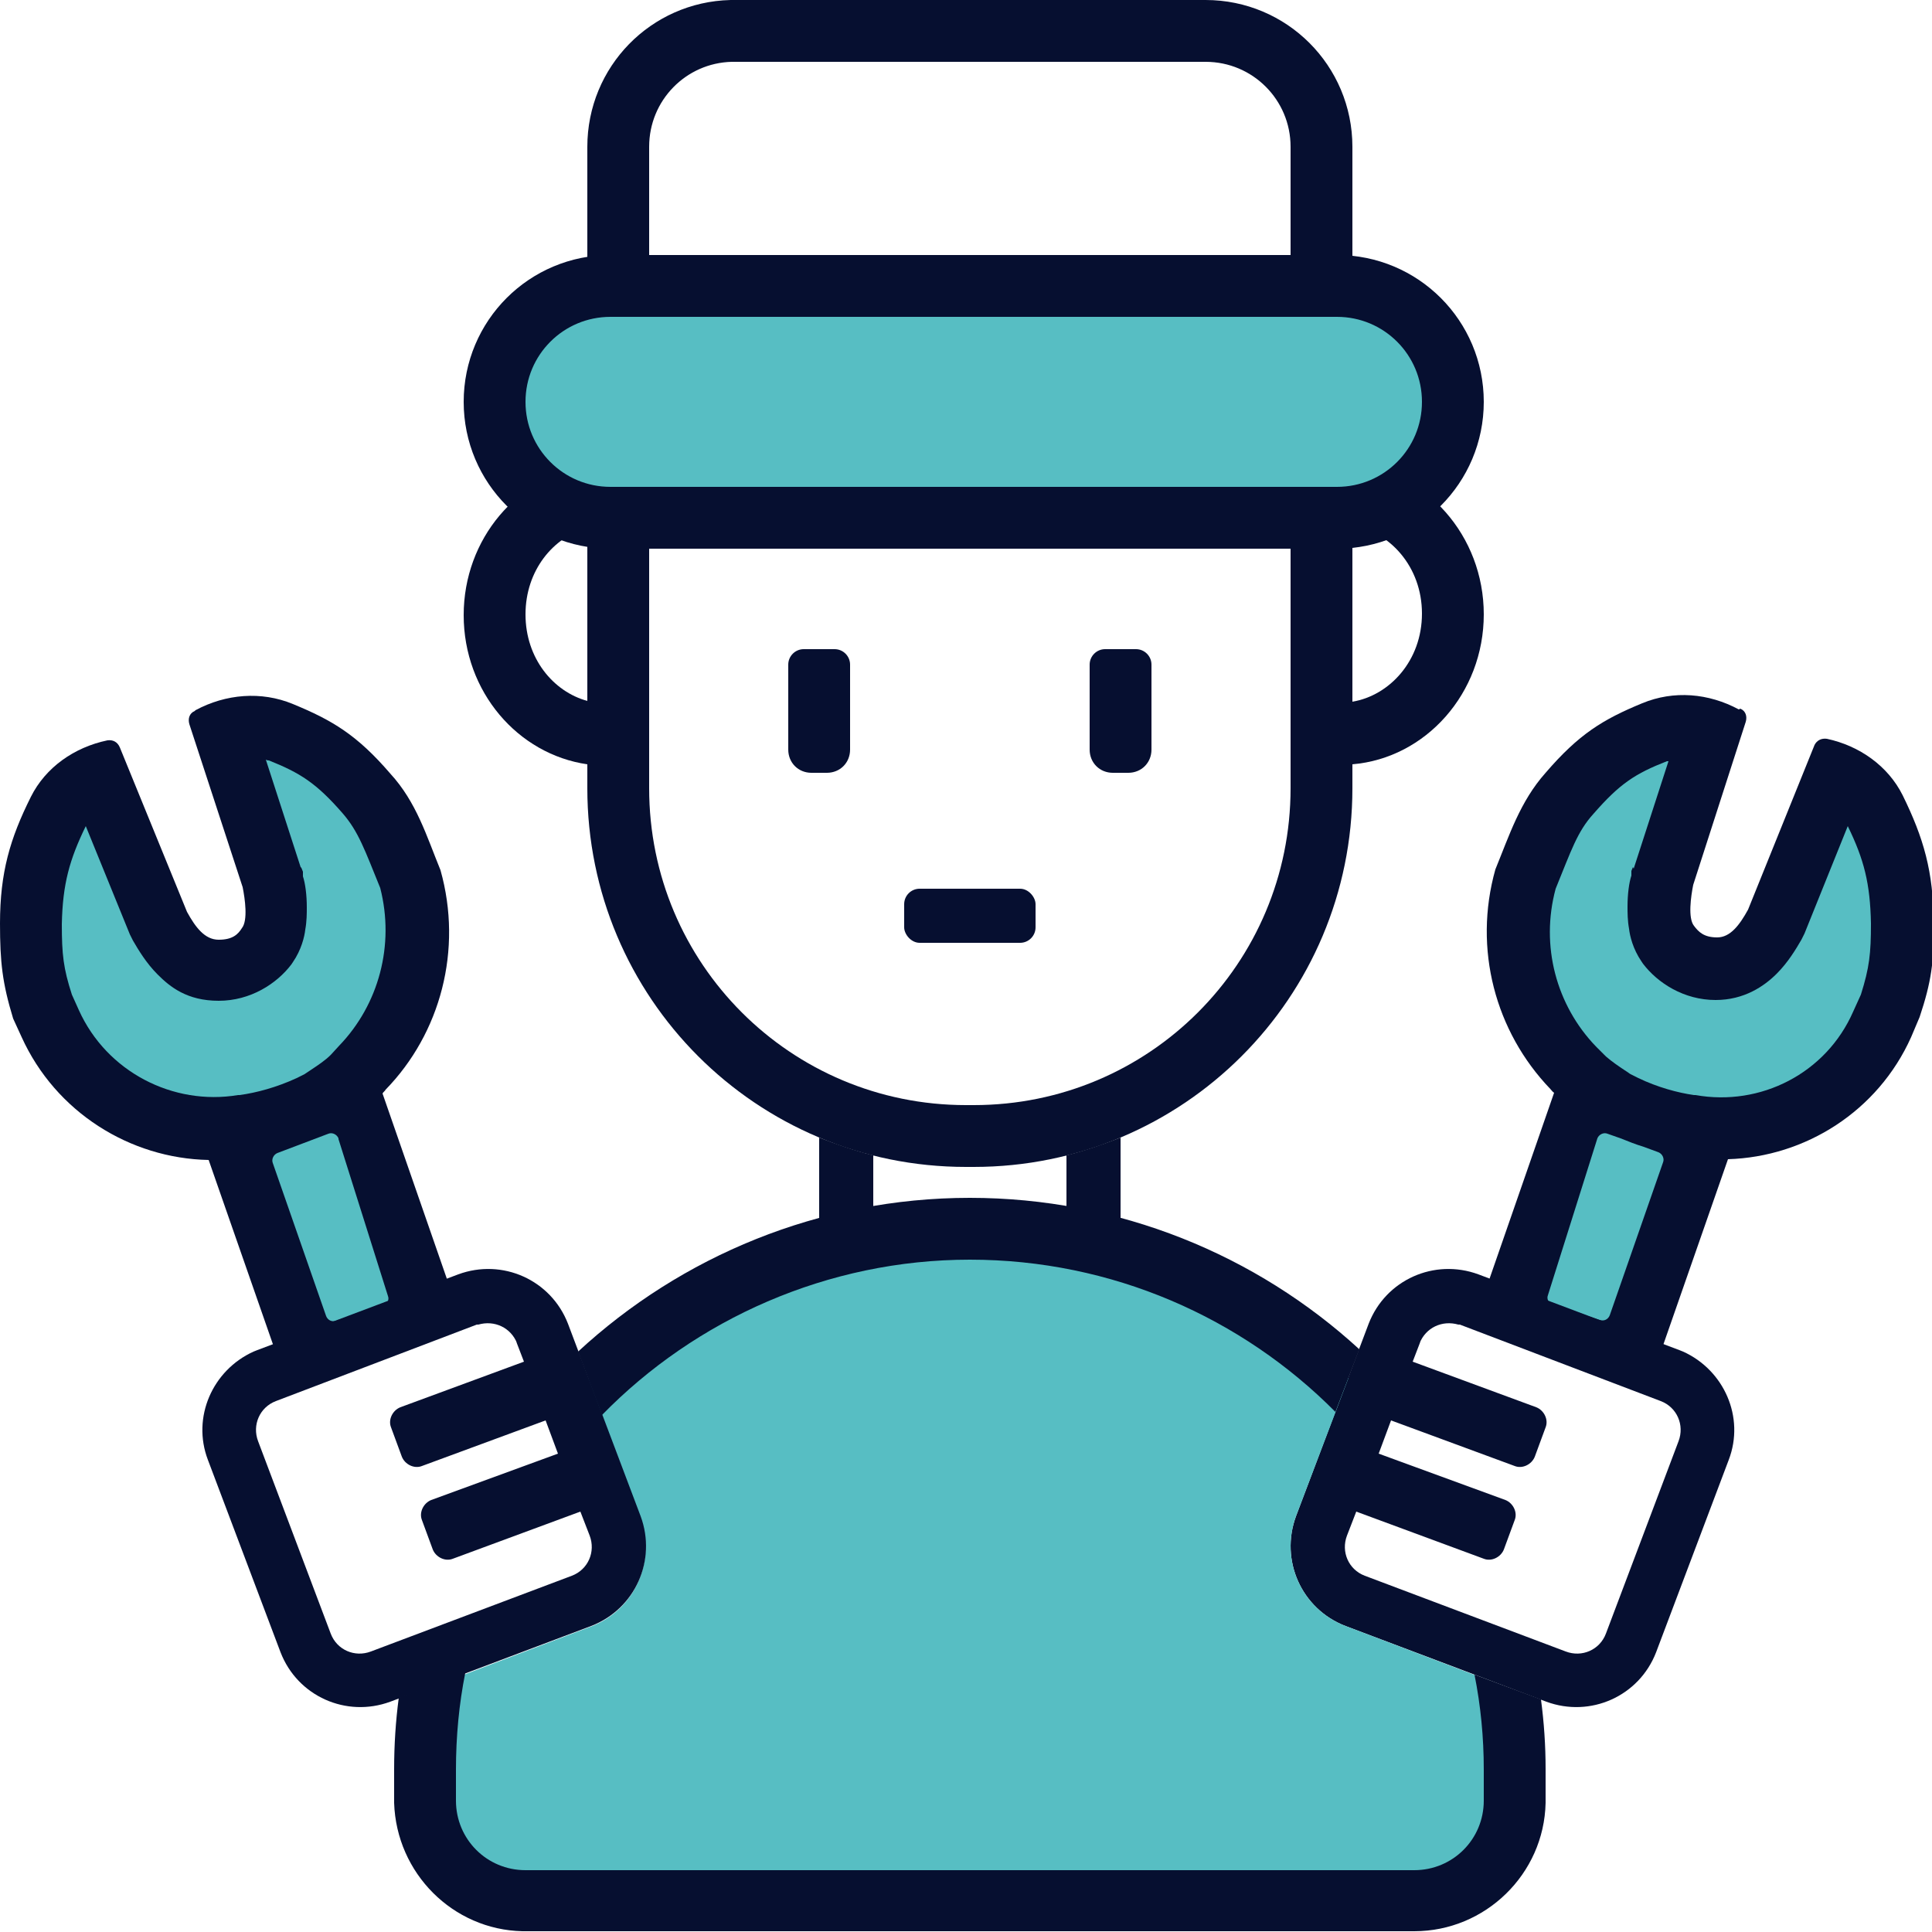 <?xml version="1.0" encoding="UTF-8"?> <svg xmlns="http://www.w3.org/2000/svg" xmlns:xlink="http://www.w3.org/1999/xlink" id="Layer_1" version="1.1" viewBox="0 0 250 250"><defs><style> .st0, .st1 { fill: none; } .st2 { fill: #57bec3; } .st3 { fill: #060f30; } .st4 { clip-path: url(#clippath); } .st1 { stroke: #060f30; stroke-width: 8px; } </style><clipPath id="clippath"><rect class="st0" width="250" height="250"></rect></clipPath></defs><g class="st4"><g><path class="st2" d="M236.6,100.5l-12,25-8-1.5-1-11.5,5.5-17-12,2.5-9.5,9-2.5,18,8.5,17-10.5,27.5,15.5,6,10-28,14.5-5.5,8-7,3.5-18-3.5-10-6.5-6.5Z"></path><path class="st3" d="M191.3,164.9c-5.7-2.1-12,.7-14.2,6.4l-9.4,24.9c-2.1,5.7.7,12,6.4,14.2l26,9.8c5.7,2.1,12-.7,14.2-6.4l9.4-24.9c2.1-5.5-.6-11.6-5.9-14l-.5-.2-26-9.8ZM183.7,173.8c.8-2,2.9-3,5-2.4h.2c0,0,26,9.9,26,9.9,2.1.8,3.1,3.1,2.3,5.2l-9.4,24.9c-.8,2.1-3.1,3.1-5.2,2.3l-26-9.8c-2.1-.8-3.1-3.1-2.3-5.2l1.2-3.1,16.5,6.1c1,.4,2.2-.2,2.6-1.2l1.4-3.8c.4-1-.2-2.2-1.2-2.6l-16.4-6,1.6-4.3,16,5.9c1,.4,2.2-.2,2.6-1.2l1.4-3.8c.4-1-.2-2.2-1.2-2.6l-16-5.9,1-2.6Z"></path><path class="st2" d="M155.5,165l19,13.3-6.8,17.9c-2.1,5.7.7,12,6.4,14.2l20.3,7.7,1.1,15-2,8.5-9.5,5h-115.5l-9.5-4-5-9.5,1.3-14.6,21.1-8c5.7-2.1,8.6-8.5,6.4-14.2l-6.7-17.8.4-.5,18.5-13,20.5-5.5h18l22,5.5Z"></path><path class="st3" d="M60.2,216.5c-.8,4-1.2,8.2-1.2,12.5v4c0,5,4,9,9,9h115c5,0,9-4,9-9v-4c0-4.2-.4-8.3-1.2-12.3l8.6,3.2c.4,3,.6,6,.6,9v4.4c-.2,9.2-7.8,16.6-17,16.6h-115.4c-9-.2-16.3-7.5-16.6-16.6v-.4s0-4,0-4c0-3.1.2-6.2.6-9.2l8.6-3.3ZM125.5,155c19.3,0,37.1,7.4,50.4,19.6l-3.1,8.1c-12.1-12.2-28.9-19.7-47.3-19.7s-35.5,7.7-47.6,20.1l-3.1-8.2c13.3-12.3,31.2-19.9,50.7-19.9Z"></path><path class="st1" d="M95,4h61c8.3,0,15,6.7,15,15v83c0,24.9-20.1,45-45,45h-1c-24.9,0-45-20.1-45-45V19c0-8.2,6.5-14.8,14.6-15h.4Z"></path><path class="st3" d="M175,60.1c9.5.8,17,9.2,17,19.4s-7.5,18.6-17,19.4v-8.1c4.8-.8,9-5.3,9-11.4s-4.2-10.6-9-11.4v-8.1Z"></path><path class="st3" d="M76,68.3c-4.4,1.2-8,5.5-8,11.2s3.6,10,8,11.2v8.2c-9-1.3-16-9.4-16-19.3s7-18,16-19.3v8.2Z"></path><path class="st2" d="M78.5,36l19.5,1.5,74.5-1.5,14,7.5,2,12-8.5,10.5-101.5,1.5-12-5-3.5-12.5,5-8.5,10.5-5.5Z"></path><path class="st1" d="M79,37h94c8.3,0,15,6.7,15,15h0c0,8.3-6.7,15-15,15h-94c-8.3,0-15-6.7-15-15h0c0-8.3,6.7-15,15-15Z"></path><path class="st3" d="M102,86c0-1.1.9-2,2-2h4c1.1,0,2,.9,2,2v11c0,1.7-1.3,3-3,3h-2c-1.7,0-3-1.3-3-3v-11Z"></path><path class="st3" d="M141,86c0-1.1.9-2,2-2h4c1.1,0,2,.9,2,2v11c0,1.7-1.3,3-3,3h-2c-1.7,0-3-1.3-3-3v-11Z"></path><rect class="st3" x="117" y="115" width="17" height="7" rx="2" ry="2"></rect><path class="st3" d="M145,162.4l-7-1.8v-11.1c2.4-.6,4.7-1.4,7-2.3v15.2ZM106,147.2c2.3.9,4.6,1.7,7,2.3v10.7l-7,1.9v-14.9Z"></path><path class="st3" d="M225,91.8c-3.9-2.1-8.4-2.5-12.5-.8-5.1,2.1-8.2,4-12.5,9-3.3,3.7-4.7,8.1-6.5,12.5-2.9,10.3,0,21,7.1,28.4h0c.2.2.3.4.5.5l-10,28.8,22.7,7.9,9.8-28.1c10-.3,19.4-6.2,23.7-15.8l1.1-2.6c1.5-4.5,1.9-7.2,1.8-12.2,0-6.6-1.3-11-4-16.5-1.9-3.8-5.6-6.4-9.8-7.3-.7-.1-1.3.2-1.6.8l-8.6,21.3c-1.1,2-2.3,3.6-4,3.6s-2.4-.7-3-1.5c-.8-1-.4-3.8-.1-5.3l6.8-21.1c.2-.7,0-1.4-.7-1.7ZM206.7,147.3c.2-.5.8-.8,1.3-.6l1.7.6c1,.4,2,.8,3,1.1l1.9.7c.5.2.8.8.6,1.3l-6.9,19.8c-.2.5-.7.8-1.3.6l-6.1-2c-.5-.2-.8-.7-.6-1.2l6.4-20.3ZM211.3,112.2l-.2.5v.6c-.3.9-.5,2.4-.5,4,0,.8,0,1.8.2,2.9.1.9.5,2.6,1.6,4.2l.2.3c1.9,2.5,5.3,4.7,9.4,4.7h0c3.7,0,6.3-1.8,7.9-3.4,1.5-1.5,2.5-3.2,3.2-4.4l.2-.4.2-.4,5.6-13.9c2.1,4.3,2.9,7.4,3,12.6h0s0,0,0,0c0,3.9-.2,5.7-1.3,9.2l-1,2.2h0c-3.5,8-12,12.3-20.4,10.8h-.1s-.1,0-.1,0c-2.1-.3-4.7-1-7.2-2.2l-1-.5c-.2-.1-.4-.3-.6-.4h0s0,0,0,0c-.9-.6-1.8-1.2-2.6-1.9l-1.3-1.3c-5.1-5.3-7.2-13-5.2-20.4,2-4.9,2.8-7.4,4.9-9.7h0s0,0,0,0c3.4-3.9,5.4-5.2,9.5-6.8,0,0,.2,0,.2,0l-4.5,13.9Z"></path><path class="st2" d="M14,100.5l12,25,8-1.5,1-11.5-5.5-17,12,2.5,9.5,9,2.5,18-8.5,17,10.5,27.5-15.5,6-10-28-14.5-5.5-8-7-3.5-18,3.5-10,6.5-6.5Z"></path><path class="st3" d="M59.3,164.9c5.7-2.1,12,.7,14.2,6.4l9.4,24.9c2.1,5.7-.7,12-6.4,14.2l-26,9.8c-5.7,2.1-12-.7-14.2-6.4l-9.4-24.9c-2.1-5.5.6-11.6,5.9-14l.5-.2,26-9.8ZM66.9,173.8c-.8-2-2.9-3-5-2.4h-.2c0,0-26,9.9-26,9.9-2.1.8-3.1,3.1-2.3,5.2l9.4,24.9c.8,2.1,3.1,3.1,5.2,2.3l26-9.8c2.1-.8,3.1-3.1,2.3-5.2l-1.2-3.1-16.5,6.1c-1,.4-2.2-.2-2.6-1.2l-1.4-3.8c-.4-1,.2-2.2,1.2-2.6l16.4-6-1.6-4.3-16,5.9c-1,.4-2.2-.2-2.6-1.2l-1.4-3.8c-.4-1,.2-2.2,1.2-2.6l16-5.9-1-2.6Z"></path><path class="st3" d="M25.3,91.9c3.9-2.1,8.5-2.5,12.6-.8,5.1,2.1,8.3,4,12.6,9,3.4,3.7,4.7,8.1,6.5,12.5,2.9,10.3,0,21.1-7.1,28.4h0c-.1.2-.3.3-.4.5l10,28.8-22.7,7.9-9.8-28.1c-10.2-.2-19.8-6.2-24.2-15.9l-1.1-2.4C.3,127.2,0,124.5,0,119.5c0-6.6,1.3-11,4-16.4,1.9-3.8,5.6-6.4,9.9-7.3.7-.1,1.3.2,1.6.9l8.7,21.3c1.1,2,2.3,3.6,4.1,3.6s2.5-.7,3-1.5c.8-1,.4-3.8.1-5.3l-6.9-21.1c-.2-.7,0-1.4.7-1.7ZM43.8,147.3c-.2-.5-.8-.8-1.3-.6l-6.6,2.5c-.5.2-.8.8-.6,1.3l6.9,19.8c.2.5.7.8,1.3.6l6.1-2c.5-.2.8-.7.6-1.2l-6.4-20.3ZM39,112.3l.2.5v.6c.3.9.5,2.4.5,4,0,.8,0,1.8-.2,2.9-.1.9-.5,2.6-1.6,4.2l-.2.3c-1.9,2.5-5.3,4.7-9.4,4.7s-6.3-1.8-7.9-3.4c-1.5-1.5-2.5-3.2-3.2-4.4l-.2-.4-.2-.4-5.7-14c-2.1,4.3-3,7.5-3.1,12.7h0s0,0,0,0c0,3.9.2,5.7,1.3,9.1l.9,2c3.6,8,12.2,12.4,20.6,11h.1s.1,0,.1,0c2.2-.3,4.8-1,7.4-2.2l1-.5c.3-.2.6-.4.9-.6h0s0,0,0,0c.9-.6,1.8-1.2,2.5-1.9l1.1-1.2c5.1-5.3,7.2-13,5.3-20.4-2-4.9-2.8-7.3-4.9-9.7h0s0,0,0,0c-3.4-3.9-5.5-5.2-9.5-6.8-.1,0-.2,0-.4-.1l4.5,13.9Z"></path></g></g></svg> 